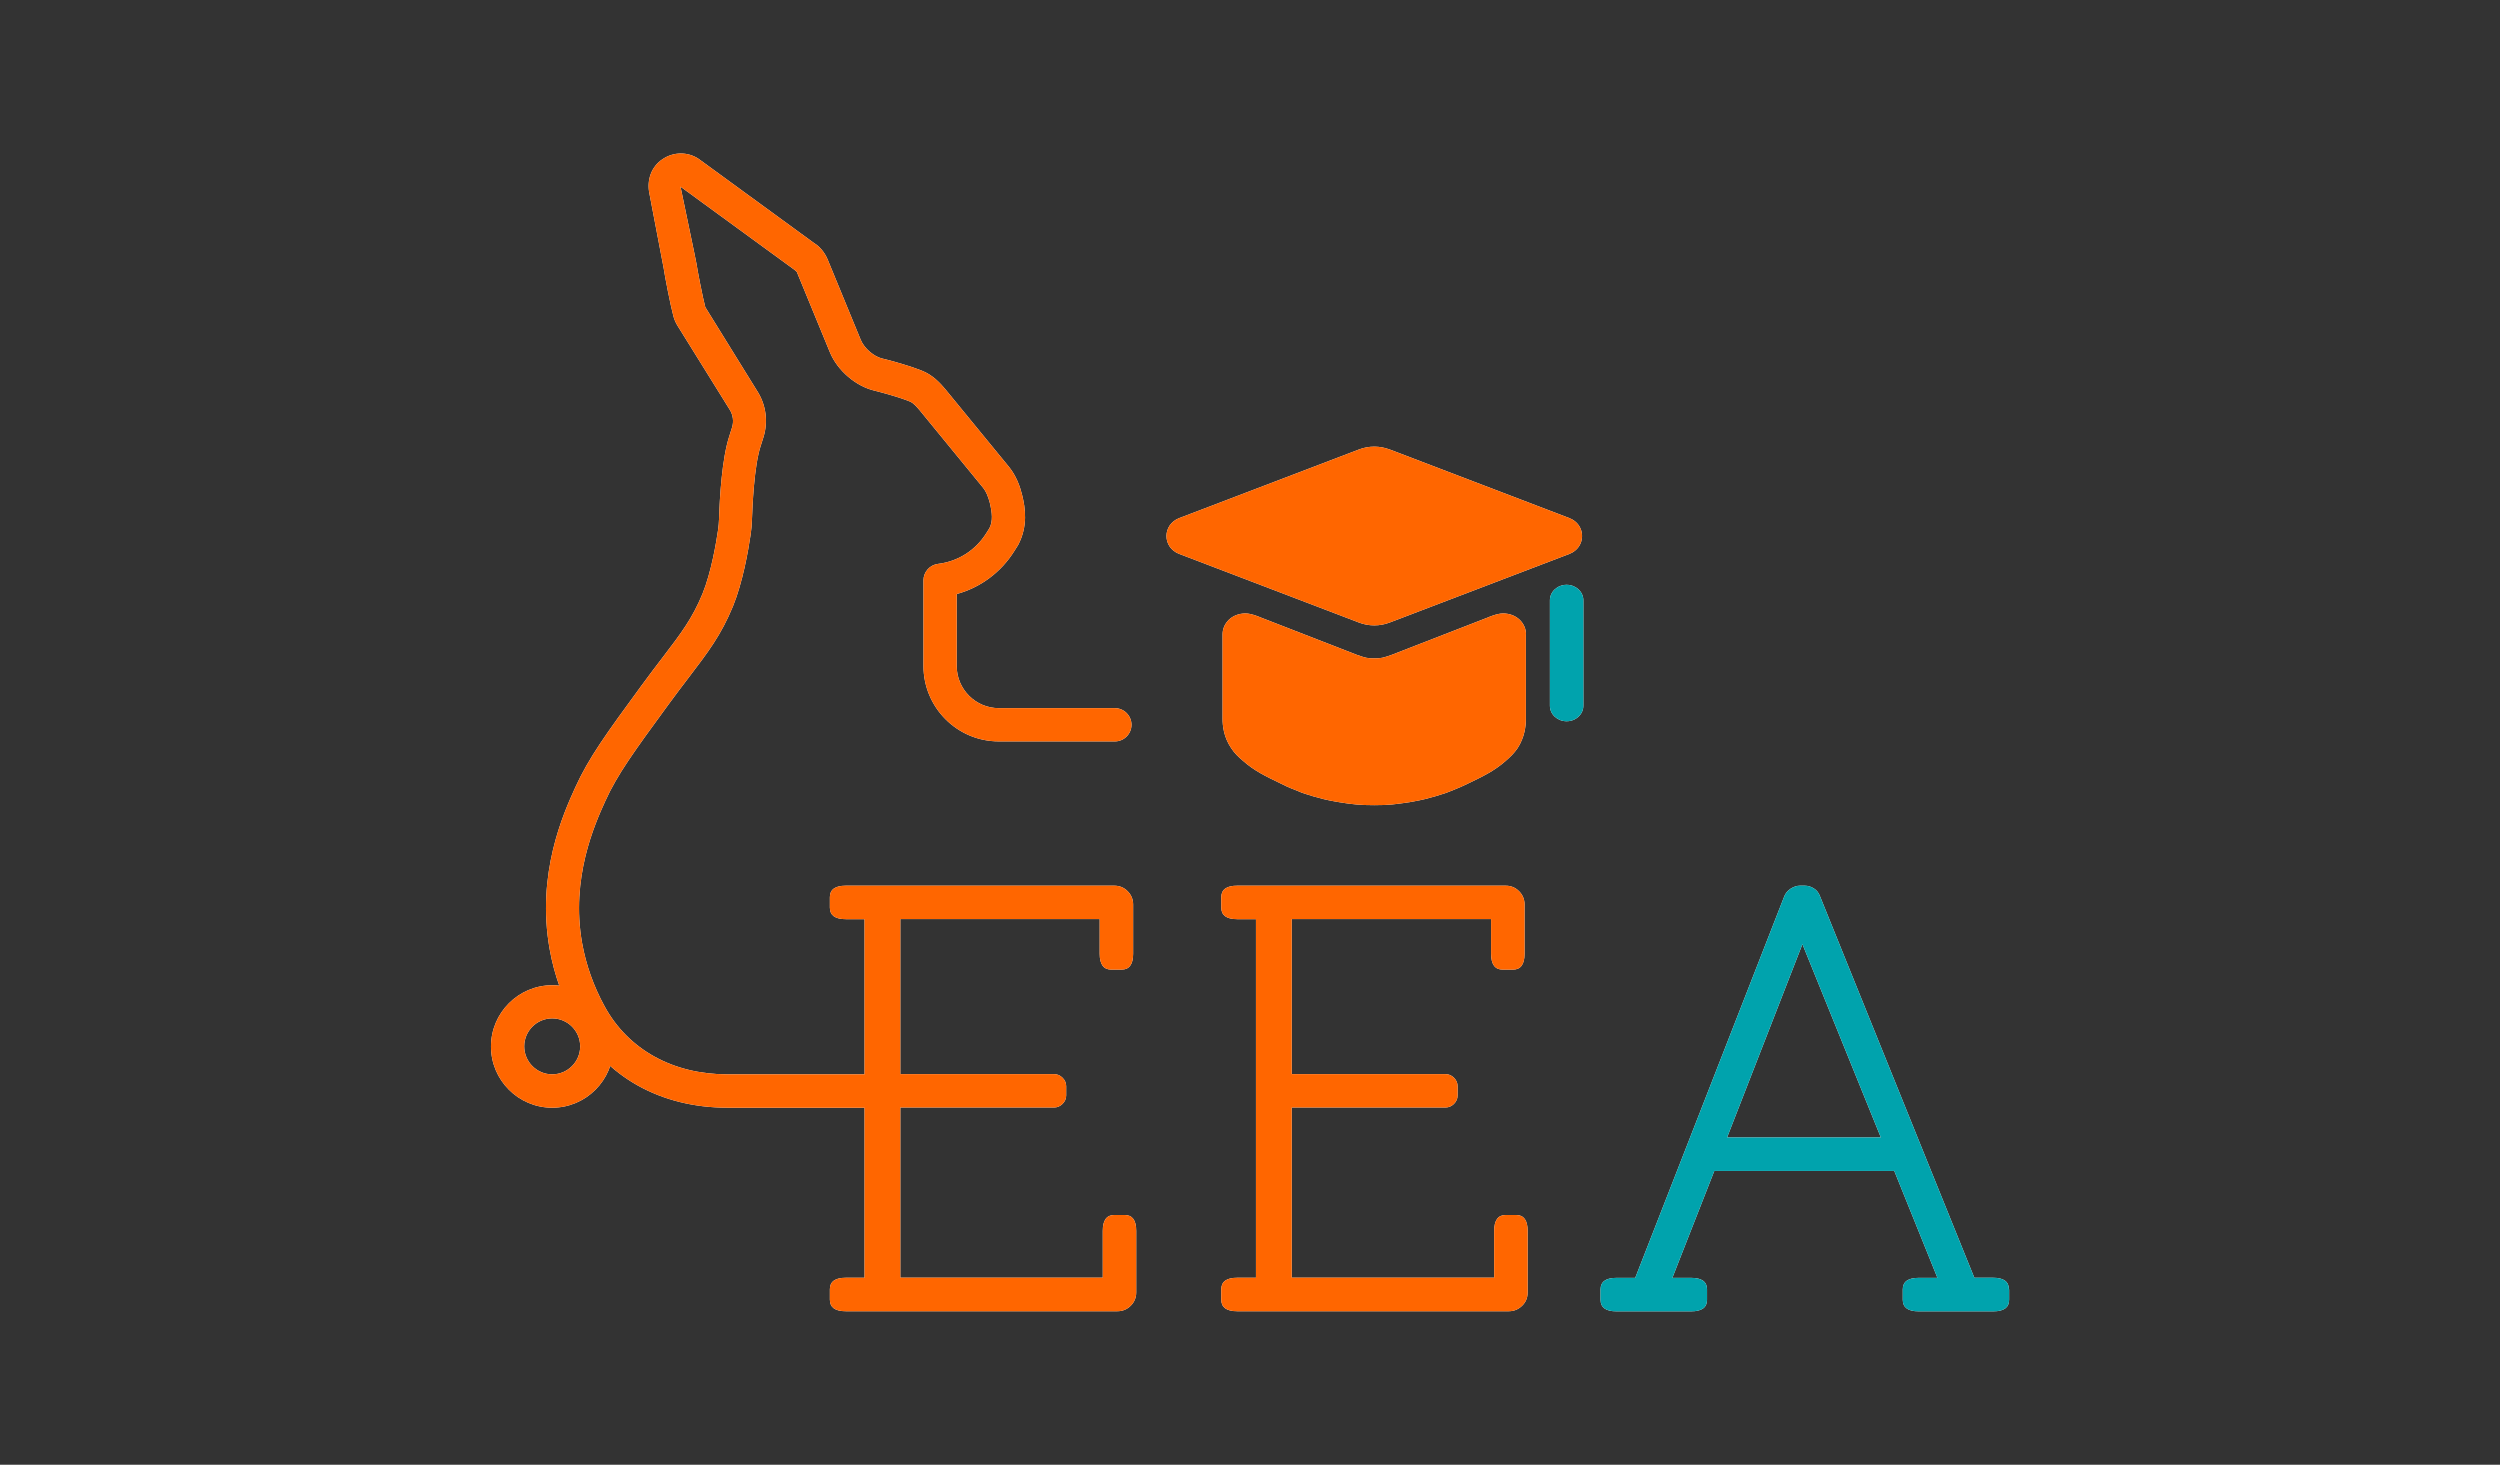 <?xml version="1.0" encoding="UTF-8"?>
<svg id="Calque_1" data-name="Calque 1" xmlns="http://www.w3.org/2000/svg" viewBox="0 0 227 133">
  <rect x="0" y="0" width="227" height="133" fill="#333333" stroke="none"/>
  <defs>
    <style>
      .cls-1 {
        fill: #00a3ad;
      }

      .cls-2 {
        fill: #fff;
      }

      .cls-3 {
        fill: #f60;
      }
    </style>
  </defs>
  <g>
    <g>
      <path class="cls-2" d="M182.43,117.08v.94c0,.7-.48,1.05-1.43,1.05h-6.79c-.96,0-1.44-.35-1.44-1.05v-.94c0-.7.48-1.05,1.44-1.05h1.71l-3.92-9.71h-16.34l-3.81,9.71h1.71c.96,0,1.44.35,1.44,1.05v.94c0,.7-.48,1.05-1.44,1.05h-6.79c-.96,0-1.44-.35-1.44-1.05v-.94c0-.7.48-1.05,1.44-1.05h1.71l13.52-34.61c.11-.3.3-.53.58-.72.28-.18.56-.28.85-.28h.44c.29,0,.57.08.83.25.26.16.44.4.55.69l14.02,34.66h1.71c.95,0,1.43.35,1.43,1.05ZM170.78,103.28l-7.12-17.55-6.84,17.55h13.96Z"/>
      <path class="cls-2" d="M142.25,65.49c-.84,0-1.52-.63-1.52-1.41v-9.57c0-.78.68-1.41,1.52-1.41s1.52.63,1.52,1.41v9.57c0,.78-.68,1.41-1.52,1.41Z"/>
    </g>
    <g>
      <path class="cls-2" d="M103.17,111.78v5.57c0,.48-.17.88-.5,1.21-.33.33-.74.5-1.21.5h-24.67c-.96,0-1.44-.35-1.44-1.05v-.94c0-.7.48-1.05,1.44-1.05h1.71v-32.56h-1.71c-.96,0-1.44-.35-1.44-1.05v-.94c0-.7.48-1.05,1.44-1.05h24.39c.48,0,.88.17,1.21.5s.5.74.5,1.21v4.47c0,.96-.35,1.44-1.05,1.44h-.94c-.7,0-1.05-.48-1.05-1.44v-3.15h-18.1v14.08h13.96c.29,0,.55.11.77.33.22.22.33.48.33.77v.83c0,.3-.11.55-.33.77-.22.22-.48.33-.77.33h-13.96v15.45h18.38v-4.25c0-.96.35-1.44,1.05-1.44h.94c.7,0,1.05.48,1.05,1.44Z"/>
      <path class="cls-2" d="M138.71,111.78v5.57c0,.48-.16.88-.5,1.21s-.74.5-1.21.5h-24.67c-.96,0-1.44-.35-1.44-1.05v-.94c0-.7.48-1.05,1.44-1.05h1.71v-32.56h-1.71c-.96,0-1.44-.35-1.44-1.05v-.94c0-.7.48-1.05,1.44-1.05h24.39c.48,0,.88.17,1.21.5.33.33.5.74.5,1.21v4.47c0,.96-.35,1.44-1.05,1.44h-.94c-.7,0-1.05-.48-1.05-1.44v-3.15h-18.1v14.08h13.96c.3,0,.55.11.77.33.22.22.33.48.33.77v.83c0,.3-.11.55-.33.77-.22.22-.48.33-.77.33h-13.96v15.45h18.38v-4.25c0-.96.35-1.44,1.05-1.44h.94c.7,0,1.05.48,1.05,1.44Z"/>
      <g>
        <path class="cls-2" d="M50.14,100.58c-3.07,0-5.56-2.5-5.56-5.56s2.5-5.56,5.56-5.56,5.56,2.5,5.56,5.56-2.5,5.56-5.56,5.56ZM50.14,92.47c-1.4,0-2.54,1.14-2.54,2.54s1.14,2.54,2.54,2.54,2.54-1.14,2.54-2.54-1.14-2.54-2.54-2.54Z"/>
        <path class="cls-2" d="M80.12,100.58h-14.06c-6.08,0-11.1-2.82-13.79-7.74-1.15-2.11-1.95-4.34-2.36-6.64-1.23-6.85,1.25-12.33,2.31-14.67,1.23-2.72,2.83-4.91,6.02-9.27.72-.99,1.36-1.82,1.93-2.57,1.68-2.2,2.69-3.53,3.61-5.76.8-1.95,1.26-4.71,1.42-5.81.05-.35.08-.7.09-1.05.06-1.92.26-5.44.94-7.5l.24-.76c.17-.54.09-1.13-.21-1.61l-4.72-7.59c-.19-.3-.32-.6-.4-.92-.27-1-.79-3.68-.88-4.34-.04-.22-1.33-6.96-1.33-6.96-.19-1.3.36-2.45,1.41-3.05,1.05-.61,2.34-.52,3.28.22l10.31,7.52c.5.3.95.84,1.22,1.48l3.01,7.31c.31.76,1.2,1.52,1.97,1.69.1.02,2,.48,3.58,1.1.97.38,1.66,1.12,2.15,1.71l5.76,7.03c.66.81,1.01,1.81,1.18,2.51.31,1.23.54,2.86-.34,4.55l-.35.56c-1.21,1.94-3.07,3.32-5.24,3.92v6.53c0,2.11,1.72,3.83,3.83,3.83h10.53c.83,0,1.51.68,1.51,1.51s-.68,1.51-1.51,1.51h-10.53c-3.78,0-6.85-3.07-6.85-6.85v-7.77c0-.76.57-1.41,1.33-1.5,1.81-.22,3.4-1.23,4.37-2.78l.29-.46c.33-.64.25-1.4.03-2.32-.14-.55-.35-1.04-.59-1.33l-5.76-7.04c-.26-.31-.59-.69-.92-.82-1.37-.54-3.14-.96-3.16-.97-1.71-.39-3.39-1.82-4.08-3.48l-3.01-7.31s-.18-.17-.21-.19l-10.35-7.55c1.44,6.88,1.44,6.93,1.45,6.99.07.5.56,3.06.8,3.95l4.76,7.69c.76,1.22.95,2.71.53,4.09l-.26.82c-.6,1.81-.75,5.54-.79,6.64-.01.47-.05.93-.12,1.4-.22,1.5-.72,4.35-1.61,6.53-1.07,2.59-2.23,4.12-4,6.44-.56.73-1.18,1.55-1.89,2.52-3.07,4.2-4.61,6.3-5.71,8.74-.94,2.08-3.15,6.97-2.09,12.89.36,1.98,1.04,3.9,2.04,5.73,2.14,3.92,6.2,6.17,11.14,6.17h14.06c.83,0,1.51.68,1.51,1.51s-.68,1.51-1.51,1.51Z"/>
      </g>
      <path class="cls-2" d="M126.18,40.81l16.31,6.23c1.55.59,1.55,2.67,0,3.26l-16.32,6.23c-.89.34-1.88.34-2.77,0l-16.32-6.23c-1.56-.59-1.55-2.67,0-3.26l16.32-6.23c.89-.34,1.88-.34,2.77,0Z"/>
      <path class="cls-2" d="M138.55,57.59v7.7c0,.58-.09,1.62-.75,2.64-.33.48-.64.77-1.07,1.15-1.04.92-2.09,1.42-3.42,2.06-.47.23-.91.42-1.07.48-.44.19-.78.31-.87.35-.31.1-1.58.56-3.06.81-.24.06-.51.08-.6.1-.31.04-.8.12-1.33.17-.4.04-.95.06-1.6.06s-1.2-.02-1.6-.06c-.53-.04-1-.12-1.33-.17-.07-.02-.33-.04-.6-.1-1.49-.25-2.75-.71-3.06-.81-.07-.04-.42-.17-.87-.35-.16-.06-.6-.25-1.04-.48-1.35-.65-2.4-1.15-3.42-2.06-.44-.37-.75-.67-1.07-1.15-.69-1.02-.78-2.06-.78-2.64v-7.7c0-.98.82-1.89,2.09-1.89.56,0,1.38.37,1.38.37,0,0,8.22,3.19,8.75,3.4.78.27.91.31,1.55.31s.78-.04,1.56-.31c.53-.21,8.75-3.4,8.75-3.4,0,0,.82-.37,1.38-.37,1.27,0,2.09.92,2.09,1.89Z"/>
    </g>
  </g>
  <g>
    <g>
      <path class="cls-1" d="M182.43,117.08v.94c0,.7-.48,1.05-1.43,1.05h-6.79c-.96,0-1.44-.35-1.44-1.05v-.94c0-.7.48-1.05,1.44-1.05h1.71l-3.92-9.71h-16.34l-3.81,9.71h1.71c.96,0,1.44.35,1.44,1.05v.94c0,.7-.48,1.05-1.44,1.05h-6.79c-.96,0-1.44-.35-1.44-1.05v-.94c0-.7.48-1.05,1.44-1.05h1.71l13.52-34.61c.11-.3.3-.53.58-.72.28-.18.56-.28.85-.28h.44c.29,0,.57.08.83.25.26.16.44.4.55.69l14.02,34.66h1.71c.95,0,1.43.35,1.43,1.05ZM170.78,103.28l-7.12-17.55-6.84,17.55h13.96Z"/>
      <path class="cls-1" d="M142.25,65.49c-.84,0-1.52-.63-1.52-1.41v-9.57c0-.78.68-1.41,1.52-1.41s1.52.63,1.52,1.41v9.57c0,.78-.68,1.41-1.52,1.41Z"/>
    </g>
    <g>
      <path class="cls-3" d="M103.17,111.78v5.57c0,.48-.17.88-.5,1.21-.33.33-.74.5-1.21.5h-24.67c-.96,0-1.44-.35-1.44-1.05v-.94c0-.7.48-1.05,1.44-1.05h1.71v-32.56h-1.71c-.96,0-1.44-.35-1.44-1.05v-.94c0-.7.48-1.05,1.44-1.05h24.39c.48,0,.88.17,1.21.5s.5.74.5,1.21v4.47c0,.96-.35,1.44-1.05,1.44h-.94c-.7,0-1.05-.48-1.05-1.44v-3.15h-18.1v14.08h13.96c.29,0,.55.11.77.33.22.22.33.48.33.77v.83c0,.3-.11.55-.33.77-.22.22-.48.33-.77.33h-13.96v15.45h18.38v-4.25c0-.96.35-1.44,1.05-1.44h.94c.7,0,1.05.48,1.05,1.44Z"/>
      <path class="cls-3" d="M138.71,111.78v5.57c0,.48-.16.88-.5,1.21s-.74.5-1.21.5h-24.67c-.96,0-1.44-.35-1.44-1.05v-.94c0-.7.48-1.05,1.44-1.05h1.71v-32.56h-1.71c-.96,0-1.44-.35-1.44-1.05v-.94c0-.7.48-1.05,1.44-1.05h24.39c.48,0,.88.17,1.21.5.33.33.5.74.5,1.21v4.47c0,.96-.35,1.44-1.05,1.44h-.94c-.7,0-1.05-.48-1.05-1.44v-3.15h-18.1v14.08h13.96c.3,0,.55.11.77.33.22.22.33.48.33.77v.83c0,.3-.11.55-.33.77-.22.22-.48.33-.77.33h-13.96v15.45h18.38v-4.25c0-.96.35-1.44,1.05-1.44h.94c.7,0,1.05.48,1.05,1.44Z"/>
      <g>
        <path class="cls-3" d="M50.14,100.58c-3.07,0-5.56-2.5-5.56-5.56s2.5-5.56,5.56-5.56,5.56,2.5,5.56,5.56-2.5,5.56-5.56,5.56ZM50.14,92.47c-1.4,0-2.54,1.14-2.54,2.54s1.14,2.54,2.54,2.54,2.54-1.14,2.54-2.54-1.14-2.54-2.54-2.54Z"/>
        <path class="cls-3" d="M80.12,100.58h-14.06c-6.08,0-11.1-2.82-13.79-7.74-1.15-2.11-1.95-4.34-2.36-6.64-1.23-6.85,1.25-12.33,2.31-14.67,1.23-2.72,2.83-4.91,6.02-9.27.72-.99,1.36-1.82,1.93-2.57,1.68-2.2,2.69-3.53,3.61-5.76.8-1.95,1.26-4.71,1.42-5.81.05-.35.08-.7.09-1.05.06-1.92.26-5.44.94-7.5l.24-.76c.17-.54.09-1.13-.21-1.61l-4.72-7.59c-.19-.3-.32-.6-.4-.92-.27-1-.79-3.68-.88-4.34-.04-.22-1.33-6.96-1.33-6.96-.19-1.3.36-2.45,1.41-3.05,1.05-.61,2.34-.52,3.28.22l10.31,7.52c.5.3.95.84,1.22,1.48l3.01,7.31c.31.76,1.2,1.52,1.97,1.69.1.02,2,.48,3.58,1.1.97.38,1.66,1.12,2.15,1.71l5.76,7.03c.66.81,1.01,1.81,1.18,2.51.31,1.23.54,2.86-.34,4.55l-.35.56c-1.21,1.94-3.07,3.32-5.24,3.92v6.53c0,2.11,1.72,3.83,3.83,3.83h10.53c.83,0,1.51.68,1.51,1.51s-.68,1.51-1.51,1.51h-10.53c-3.78,0-6.85-3.07-6.85-6.85v-7.77c0-.76.57-1.41,1.33-1.5,1.81-.22,3.4-1.23,4.37-2.78l.29-.46c.33-.64.25-1.4.03-2.32-.14-.55-.35-1.04-.59-1.33l-5.76-7.04c-.26-.31-.59-.69-.92-.82-1.37-.54-3.14-.96-3.16-.97-1.71-.39-3.39-1.82-4.08-3.48l-3.01-7.31s-.18-.17-.21-.19l-10.35-7.55c1.44,6.88,1.44,6.93,1.45,6.99.07.5.56,3.06.8,3.95l4.76,7.69c.76,1.22.95,2.71.53,4.09l-.26.82c-.6,1.81-.75,5.54-.79,6.64-.01.47-.05.93-.12,1.4-.22,1.5-.72,4.35-1.61,6.53-1.07,2.59-2.23,4.12-4,6.44-.56.73-1.18,1.55-1.89,2.52-3.07,4.2-4.61,6.3-5.71,8.74-.94,2.08-3.15,6.97-2.09,12.89.36,1.98,1.04,3.9,2.04,5.73,2.14,3.92,6.2,6.17,11.14,6.17h14.06c.83,0,1.51.68,1.51,1.51s-.68,1.51-1.51,1.51Z"/>
      </g>
      <path class="cls-3" d="M126.18,40.81l16.31,6.23c1.55.59,1.55,2.67,0,3.26l-16.32,6.23c-.89.34-1.88.34-2.77,0l-16.32-6.23c-1.56-.59-1.55-2.67,0-3.26l16.32-6.23c.89-.34,1.88-.34,2.77,0Z"/>
      <path class="cls-3" d="M138.55,57.59v7.7c0,.58-.09,1.62-.75,2.64-.33.48-.64.77-1.07,1.15-1.04.92-2.09,1.42-3.42,2.06-.47.23-.91.42-1.07.48-.44.19-.78.31-.87.35-.31.1-1.58.56-3.06.81-.24.06-.51.08-.6.1-.31.04-.8.12-1.33.17-.4.04-.95.06-1.6.06s-1.2-.02-1.6-.06c-.53-.04-1-.12-1.33-.17-.07-.02-.33-.04-.6-.1-1.49-.25-2.75-.71-3.06-.81-.07-.04-.42-.17-.87-.35-.16-.06-.6-.25-1.04-.48-1.35-.65-2.4-1.15-3.42-2.06-.44-.37-.75-.67-1.07-1.15-.69-1.02-.78-2.06-.78-2.64v-7.7c0-.98.82-1.89,2.09-1.89.56,0,1.38.37,1.38.37,0,0,8.22,3.19,8.75,3.4.78.27.91.31,1.55.31s.78-.04,1.56-.31c.53-.21,8.75-3.4,8.75-3.4,0,0,.82-.37,1.38-.37,1.27,0,2.09.92,2.09,1.89Z"/>
    </g>
  </g>
</svg>
